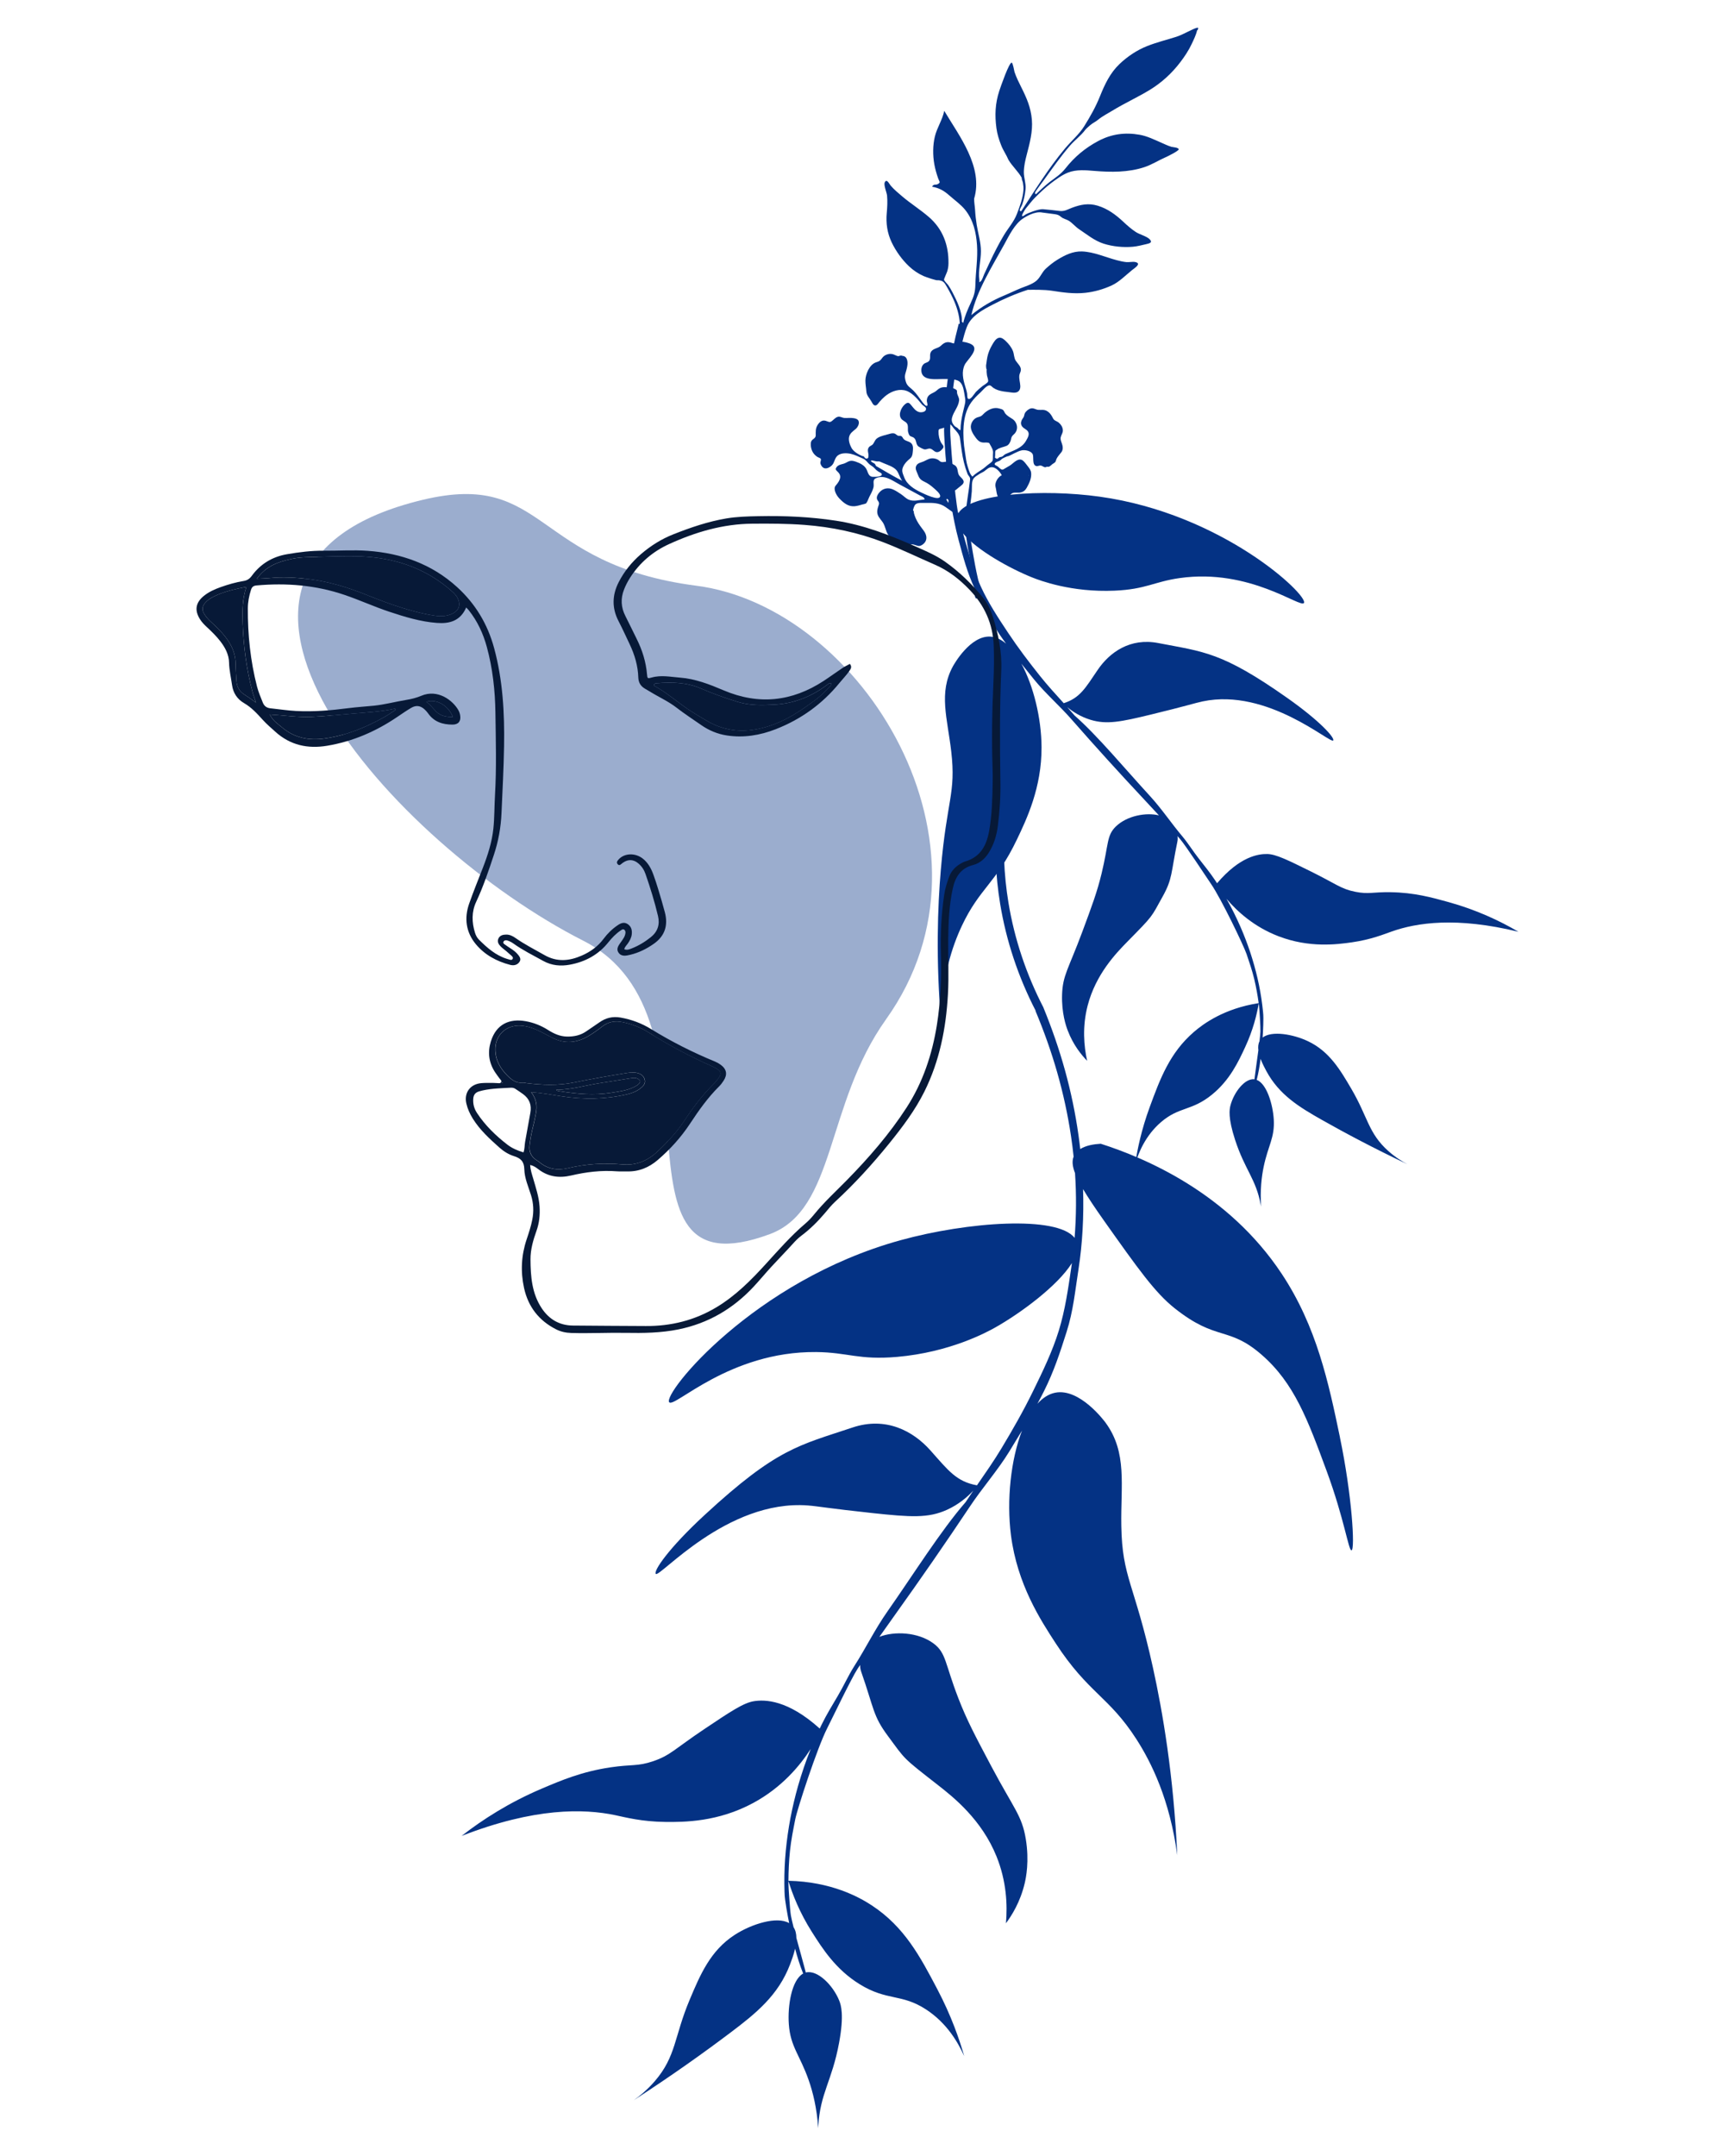 <svg xmlns="http://www.w3.org/2000/svg" id="Capa_1" viewBox="0 0 815 1024"><defs><style>.cls-1{fill:#9badce;}.cls-1,.cls-2,.cls-3{stroke-width:0px;}.cls-2{fill:#071937;}.cls-3{fill:#043284;}</style></defs><path class="cls-3" d="m560.14,70.92c-.08-.91-2.84-1.01-3.46-1.19-1.8-.54-3.51-1.41-5.23-2.15-3.19-1.39-6.39-2.95-9.83-3.57-7.01-1.25-13.49-.37-19.77,2.99-6.12,3.27-11.21,7.48-15.49,12.93-2.25,2.86-4.67,4.32-7.51,6.47-1.3.98-2.5,2.08-3.69,3.17-.66.61-1.32,1.23-1.99,1.84-.17.15-1.3,1.4-.8.72-1.4.01.33-1.93.89-2.78.78-1.19,1.7-2.31,2.55-3.48,2.11-2.89,4.17-5.83,6.32-8.71,2.02-2.71,4.1-5.38,6.31-7.95,2.24-2.6,5.25-4.79,7.27-7.51.23-.4,1.95-1.9,2.4-2.28,1.14-.97,2.58-1.61,3.74-2.57,2.07-1.71,4.45-2.88,6.74-4.28,5.78-3.53,12.01-6.36,17.78-9.86,5.65-3.43,10.55-7.94,14.55-13.2,2.02-2.66,3.93-5.51,5.35-8.54.98-2.08,2.16-4.43,2.63-6.65-.03.48.71-.78.45-1.07-.37-.41-2.73.81-3.15,1-2.5,1.13-4.73,2.45-7.38,3.28-4.64,1.46-9.28,2.6-13.77,4.39-4.85,1.94-9.32,4.95-13.08,8.53-4.43,4.22-6.97,9.62-9.23,15.24-2.08,5.17-4.6,9.59-7.5,14.25-2.44,3.92-6.1,6.96-9.12,10.57-7.82,9.35-14.19,19.68-20.83,29.84.09-.29-.7.18-.68-.51.02-.68.94-2.05,1.18-2.73.82-2.34,1.33-4.87,1.58-7.33.26-2.57-.86-5.39-.82-8.09.04-2.83.64-5.4,1.34-8.11,1.44-5.54,2.95-11.05,2.47-16.75-.49-5.75-2.44-10.22-5.02-15.36-1.19-2.37-2.37-4.75-3.22-7.26-.15-.44-.73-4.22-1.32-4.44-1.15-.43-5.26,11.36-5.94,13.45-1.93,5.93-2.17,11.49-1.34,17.64.39,2.87,1.2,5.44,2.25,8.12.95,2.45,2.5,4.6,3.48,6.95,1.84,3.08,4.56,5.41,6.31,8.52-.15.58.46,1.73.56,2.36.19,1.17.32,2.29.24,3.53-.28,3.89-1.74,7.63-3.1,11.25-1.38,3.68-4.18,6.77-6.19,10.12-2.41,4.02-4.52,8.2-6.53,12.43-.96,2.03-1.88,4.08-2.85,6.11-.43.92-.89,2.7-1.65,3.36-.98.86-.5.33-.65-.72-.59-4.3.76-9.19.76-13.56,0-4.26-1.32-8.31-1.99-12.49-.38-2.37-.66-4.76-.79-7.15-.1-1.71-.49-3.72-.43-5.38,0,0,0,0,0,0,4.42-14.95-7.05-29.67-14.22-41.67-.83,4.24-3.44,7.97-4.45,12.18-1.02,4.23-1.02,8.94-.26,13.22.41,2.29,1.09,4.62,1.85,6.77.5,1.42,1.27,1.73-.02,2.52-1.28.8-1.99-.24-2.9,1.34,3.42.62,5.65,1.89,8.22,4.17,2.47,2.19,5.51,4.31,7.56,6.89,3.84,4.84,5.15,10.66,5.57,16.68.43,6.32-.63,12.47-.77,18.77-.08,3.52-.72,5.52-2.23,8.75-1.43,3.06-2.81,6.18-3.57,9.49-.39-.54-.61-.68-.64-.43.38-4.57-2.42-10.27-4.47-14.2-.59-1.14-1.24-2.25-1.96-3.32-.4-.58-1.97-2.02-2.03-2.65-.04-.38,1.25-3.1,1.45-3.73.46-1.44.64-2.52.66-4.04.11-8.71-2.71-16.3-9.38-22.04-4.04-3.48-8.56-6.31-12.62-9.75-1.91-1.62-3.85-3.23-5.49-5.14-.69-.8-1.85-3.47-2.79-1.51-.61,1.28.96,4.84,1.09,6.25.26,2.76.11,5.53-.14,8.28-.44,4.91.23,9.56,2.37,14.03,1.96,4.09,4.89,8.18,8.22,11.32,2.04,1.92,4.38,3.49,6.94,4.63,1.04.46,6.5,2.34,6.69,1.95,2.68.16,3.16,1.07,4.5,3.42,1.25,2.17,2.42,4.39,3.4,6.7,1.64,3.9,2.76,8.1,2.57,12.36-.23,5.07-1.66,10.71-2.99,15.59-1.25,4.58-2.48,8.42-2.86,13.13-.16,2-2.35,14.74-.7,15.41,1.79.73,1.19-2.69,1.25-3.52.21-2.91.5-5.82.92-8.71.82-5.6,2.46-10.98,3.74-16.48,1.21-5.2,2.08-10.66,4-15.66,2.05-5.34,7.57-8.16,12.38-10.67,5.34-2.79,10.85-5.15,16.58-7,2.82-.03,7.88-.11,11.36.43,5.35.82,10.49,1.58,15.94,1,4.35-.46,8.7-1.71,12.63-3.53,3.53-1.64,6.48-4.71,9.49-7.15,1.29-1.04,4.87-3.21,1.72-3.93-1.28-.29-2.97.16-4.31.02-1.54-.15-3.07-.52-4.56-.91-5.34-1.41-10.9-3.95-16.47-4.15-4.33-.15-8.09,1.71-11.65,3.89-2.01,1.23-3.87,2.72-5.61,4.32-1.84,1.69-2.64,4.29-4.57,5.82-2.08,1.66-4.77,2.42-7.19,3.39-2.71,1.09-5.32,2.4-8.02,3.52-5.6,2.33-10.9,5.39-15.57,9.28,2.65-11.73,9.84-23.01,15.58-33.45,2.35-4.27,4.97-9.9,9.21-12.57.83-.52,5.24-3.42,8.9-2.68.1.02,5.51.7,6.09.8,1.24.21,1.77.38,2.85,1.27,1.25,1.03,2.34,1.04,3.58,1.77,1.7.99,3.2,2.9,4.91,4.03,3.82,2.53,7.31,5.5,11.75,6.92,4.33,1.38,9.3,1.85,13.82,1.47,2.2-.19,4.31-.76,6.45-1.25,1.66-.38,3.17-.81,1.5-2.4-1.48-1.41-4.69-2.18-6.5-3.37-2.15-1.41-4.02-3.06-5.88-4.81-3.59-3.36-7.51-6.28-12.27-7.69-4.3-1.28-8.03-.55-12.12.98-2.12.79-3.49,1.79-5.83,1.54-2.66-.29-5.33-.64-8-.84-2.21-.17-7.48,2.01-8.1,2.41-.38.25-1.73,1.21-1.42.77-1.41.86.86-2.93,1.34-3.5,1.41-1.67,2.74-3.52,4.28-5.07,2.43-2.43,5.14-5.02,7.9-7.1,2.34-1.77,5.15-3.83,7.89-4.9,4-1.55,8.34-1.15,12.51-.8,7.92.66,16.09.74,23.72-1.76,3.65-1.2,6.7-3.22,10.1-4.7.75-.32,6.35-3.05,6.29-3.8Z"></path><path class="cls-3" d="m599.18,572.41c-2.35-12.66-7.55-16.63-12.26-31.1-3.42-10.49-2.66-14.47-2.19-16.28,1.62-6.2,6.79-12.98,11.37-12.45.02,0,.03,0,.05,0,.01-.15.03-.3.05-.48.29-2.46,1.12-8.14,1.8-13.29-.19-1.53-.08-3,.53-4.24.23-1.93.39-3.57.44-4.63.1-2.12-.52-11.33-.66-12.39-.04-.33-.1-.66-.14-.99-.89,5.25-2.66,12.59-6.44,20.74-3.24,6.97-7.24,15.59-15.69,22.51-9.75,7.97-15.59,5.64-24.29,13.11-7.35,6.32-10.67,14.43-12.29,19.86.99-6.6,2.9-16.12,6.93-27.06,4.92-13.35,9.45-25.66,20.97-35.61,4.44-3.84,14.33-11.13,30.79-13.69-.54-3.83-1.21-7.63-2.11-11.39-.99-4.13-2.3-7.91-3.66-11.94-1.38-4.02-12.06-26.28-16.87-33.27-2.38-3.51-11.94-18.07-14.7-21.31-.41-.48-.83-.94-1.24-1.42.13.82.14,1.7-.06,2.66-3.09,14.89-2.24,17.48-6.94,25.94-5.7,10.28-4.33,8.86-16.75,21.47-5.49,5.58-15.12,15.59-18.96,30.47-2.58,9.97-1.79,19.15-.23,26.19-2.59-2.65-6.57-7.4-9.23-14.4-.77-2.01-2.97-8.26-2.68-17.07.3-9.21,3.03-12.11,9.6-29.77,4.69-12.61,7.04-18.91,9.17-27.7,3.42-14.13,2.35-17.99,6.71-22.28,5.39-5.28,14.61-6.84,20.55-5.34-2.35-2.55-4.72-5.1-7.1-7.64-11.65-12.43-23.11-25.04-34.34-37.85-5.6-6.42-12.52-12.44-17.9-19.06-1.93-2.37-3.98-4.9-6.03-7.49,5.77,10.56,9.52,25.94,9.58,39.67.08,19.17-7.04,34.07-11.69,43.8-9.98,20.88-17.72,23.05-26.17,41-4.57,9.71-9.77,24.93-9.81,46.68-2.65-30.96-1.68-55.85-.19-73.34,2.85-33.42,7.26-36.04,4.95-56.1-1.81-15.75-6.11-27.86.8-40.48.49-.9,8.25-14.71,17.85-14.1,2.58.16,5.07,1.36,7.4,3.35-1.11-1.52-2.18-3.03-3.18-4.51-4.81-7.1-8.06-13.88-11.71-21.63-3.65-7.76-5.5-15.05-7.73-23.33-5.62-20.83-6.86-49.87-6.84-51.66.06-8.58.71-17.16,1.89-25.65,1.18-8.5,2.92-16.91,5.09-25.21l3.22.86c-2.21,8.16-3.99,16.43-5.22,24.79-1.23,8.36-1.94,16.79-2.07,25.24-.05,2.65,2.05,31.04,3.81,39.25,5.53-9.56,40.36-11.69,67.18-7.97,58.47,8.1,99.16,46.79,97.14,50.47-1.51,2.76-25.64-16.54-59.07-11.8-12.27,1.74-15.95,5.32-30.91,5.98-20.51.91-35.59-4.84-39.26-6.31-10.43-4.18-26.16-12.84-32.76-20.86.12.44.23.88.36,1.32,2.32,8.12,4.58,16.33,8.12,24.01,3.54,7.68,8.27,14.88,12.96,21.92,4.69,7.05,9.83,13.82,15.13,20.46,3.64,4.56,7.44,8.68,11.25,12.9,7.74-2.48,10.29-7.18,16.14-15.8,5.68-8.37,15.41-15.35,28.8-12.76,21.57,4.18,30.12,4.11,61.3,26.07,15.76,11.1,22.59,18.94,21.83,20.18-1.16,1.88-31.08-25.06-62.03-18.54-3.86.81-7.51,2.1-24.48,6.22-14.52,3.53-21.13,4.84-28.75,2.54-4.76-1.44-8.47-3.84-11.15-6.05,1.18,1.32,2.37,2.66,3.55,4.04,10.92,9.58,24.08,25.49,35.62,38.01,5.76,6.27,10.1,12.87,15.59,19.39,2.74,3.27,5.11,7.13,7.75,10.47,2.62,3.35,5.32,6.67,7.7,10.23.34.5.67,1.01,1,1.52,10.88-12.78,19.67-13.98,23.91-13.88,4.09.1,9.55,2.79,20.46,8.17,12.4,6.12,14.44,8.41,21.4,9.78,6.32,1.24,8.2.05,16.63.18,11.27.17,19.58,2.47,27.65,4.71,13.17,3.65,24.26,8.85,33.16,14.08-29.52-7.2-48.32-4.32-60.2-.13-3.78,1.33-9.82,3.84-18.97,5.15-7.03,1-20.17,2.73-34.79-2.87-11.68-4.47-19.74-11.86-24.77-17.81,2.49,4.4,4.74,8.94,6.75,13.57,1.7,3.91,3.22,7.9,4.57,11.95,1.33,4.05,2.49,8.16,3.45,12.31.96,4.15,1.7,8.36,2.23,12.59.14,1.06.25,2.12.36,3.18.13,1.05.17,2.14.17,3.2,0,2.13-.08,4.26-.19,6.39-.05.9-.1,1.8-.16,2.71,4.33-3.38,14.55-1.59,21.59,1.76,10.13,4.81,15.29,13.6,20.58,22.62,7.89,13.46,8.04,21.04,17.56,29.52,3.47,3.09,6.8,5.07,9.07,6.26-16.07-7.61-29.68-14.86-40.6-21.03-10.84-6.13-20.33-11.91-26.42-23.19-.73-1.36-1.89-3.5-2.75-5.83-.43,3.36-1,6.71-1.84,9.99,4.76,1.85,7.67,11.61,8.1,18.79.52,8.73-2.71,12.39-4.81,22.54-.96,4.64-1.74,10.99-1.2,18.91-.04-.23-.08-.45-.12-.69Z"></path><path class="cls-1" d="m421.06,484.11c58.91-82.35-11.45-195.73-90.1-205.92-78.08-10.12-70.98-54.94-129.99-40.82-132.81,31.78-13.74,163.75,76.22,209.42,71.69,36.4,6.06,169.93,88.63,139.35,31.56-11.69,26.35-61.62,55.25-102.03Z"></path><path class="cls-3" d="m428.78,168.96c-.16.09-.31.19-.47.28-.58.08-1.14.6-1.76.08.73-.18,1.42-.62,2.23-.36Z"></path><path class="cls-3" d="m423.29,169.35c-.82.21-1.63.41-2.45.62.67-.74,1.4-1.27,2.45-.62Z"></path><path class="cls-3" d="m464.67,282.86c.17-1.31,1.29-3.71.82-4.84-.18-.43-.59-2.42-.76-3.18-.5-2.16-.94-4.32-1.36-6.49-.76-4-1.41-8.02-2.08-12.03-.61-3.63-1.6-7.37-1.04-11.06.61-3.98,1.26-7.92,1.57-11.94.15-1.96-.3-4.8,1.07-6.34.66-.75,1.55-1.19,2.36-1.75.82-.56,1.76-.89,2.54-1.45,1.14-.81,2.06-1.93,3.63-1.89,1.92.06,3.8,2.23,4.63,3.8-1.91.94-3.49,3.59-2.92,5.7.57,2.06.34,5.14,2.77,6,2.56.91,3.45-2.37,5.28-3.19,1.07-.48,2.6-.04,3.75-.29,1.45-.31,2.32-1.04,3.03-2.32,1.18-2.13,2.27-4.43,2.07-6.93-.09-1.13-.69-2.06-1.38-2.92-.71-.88-1.52-2.09-2.37-2.84-2.07-1.84-4.27.67-5.79,1.81-.94.71-2.07,1.2-3.06,1.85-.77.51-1.15.72-1.96.14-.63-.46-1.01-1.02-1.71-1.39-.69-.37-1.5-.61-.82-1.42.45-.54,1.7-.8,2.23-1.12.41-.25.65-.62,1.03-.87.72-.48,1.63-.79,2.41-1.15.88-.04,2.47-1.05,3.28-1.4,1.23-.54,2.46-1.27,3.8-1.49,1.49-.25,4.16.27,5,1.73.77,1.34-.41,5.2,1.76,5.75.77.19,1.44-.38,2.24-.21,1,.21,1.72,1.27,2.8.51,1.26.34,1.76-.54,2.64-1.22.51-.39,1.06-.55,1.43-1.1.22-.33.31-.95.49-1.34.5-1.07,1.55-2.22,2.29-3.16.7-.89.82-1.92.59-3.11-.25-1.3-1.16-2.71-.86-4.04.27-1.23,1.1-2.04,1.01-3.42-.09-1.39-.85-2.61-1.9-3.49-.57-.48-1.17-.67-1.79-1.04-.79-.47-.92-.93-1.34-1.73-.6-1.15-1.44-2.21-2.6-2.83-1.39-.74-2.53-.39-3.99-.49-1.29-.09-2.22-1.02-3.6-.68-1.08.27-2.32,1.29-2.82,2.27-.29.56-.29,1.23-.57,1.8-.28.55-.71.99-.96,1.56-.46,1.05-.44,2.02.26,2.95.74.98,2.08,1.33,2.74,2.36.92,1.41-.19,3.13-.91,4.4-2.08,3.7-6.23,4.67-9.79,6.34-.62.29-1,.9-1.57,1.18-.51.26-.85.13-1.31.36-.35.17-.68.66-1.1.68-.4.02-.99-.58-1.02-.51.09-.62.09-1.26.12-1.9,0-.21-.04-.82.05-1.07.25-.76.08-.33.68-.8,1.33-1.04,3.13-1.21,4.61-1.83,1.04-.43,1.56-1.31,1.96-2.32.25-.64.28-1.46.6-2.05.35-.65,1.04-1.09,1.5-1.65,1.79-2.19,1-5.38-1.28-6.82-1.12-.7-2.43-1.45-3.28-2.49-.46-.56-.61-1.35-1.14-1.78-.35-.29-1.29-.52-1.69-.64-2.58-.77-4.98.36-6.95,1.99-.54.45-.99,1.06-1.56,1.47-.69.49-1.48.52-2.24.84-1.45.63-2.39,1.99-2.75,3.5-.51,2.12,1.12,4.56,2.35,6.18,1.36,1.8,2.49,2.34,4.62,2.16.28-.02.98.03,1.2.1.73.21.44.12.85.81.39.66.83,1.42,1.13,2.13.39.92.36,1.65.28,2.65-.06.72.11,2.39-.23,3.03-.4.75-1.77,1.52-2.43,2.08-.66.57-1.31,1.15-2.02,1.66-1.7,1.22-3.62,2.17-5.04,3.74-1.25-1.03-1.8-3.31-2.29-4.79-.69-2.09-.9-4.58-1.27-6.76-.68-4.06-.95-8.23-.66-12.35.29-4.02,1.24-8.06,3.62-11.37,1.23-1.72,2.75-3.2,4.3-4.62.99-.91,2.97-3.48,4.39-3.46.7.01,1.28.82,1.82,1.19.68.46,1.42.81,2.2,1.08,1.79.62,3.7.78,5.57,1.01,1.43.18,3.31.57,4.39-.69,1.1-1.29.53-3.31.32-4.79-.12-.81-.22-1.64-.14-2.46.09-.86.59-1.56.72-2.38.29-1.88-1.54-3.29-2.43-4.69-.87-1.36-.73-3.12-1.34-4.62-.72-1.77-1.96-3.32-3.33-4.63-.87-.83-2-1.88-3.31-1.61-1.49.3-2.48,2.14-3.17,3.31-1.07,1.8-1.89,3.73-2.32,5.78-.22,1.04-.34,2.12-.49,3.15-.06.38-.13.73-.14,1.12,0,.22.11,2.16.32,1.42-.11.98-.04,2.01.11,3,.12.77.78,2.3.53,3.01-.25.7-2.05,1.67-2.68,2.18-1.07.87-2.14,1.75-3.1,2.74-.59.6-2.58,4.13-3.73,3.23-.46-.36-.36-1.95-.44-2.42-.19-1.19-.56-2.35-.92-3.5-1.02-3.33-1.8-6.93-.22-10.22,1.13-2.35,7.29-7.43,3.19-9.7-1.34-.74-3.62-1.29-5.16-1.27-.91.01-1.47.33-2.29.65-1.03.4-1.31.09-2.37-.21-2-.57-3.29.14-4.68,1.49-1.47,1.43-3.91,1.18-4.87,3.19-.73,1.54.41,3.41-1.26,4.47-.71.45-1.5.51-2.13,1.12-.73.7-1.04,1.73-1.06,2.73-.08,5.49,7.14,4.26,10.61,4.31,2.24.04,6.15-.21,7.85,1.51,1.63,1.65,1.83,4.75,2.24,6.92.28,1.47.3,2.26-.05,3.74-.29,1.25-.61,2.5-.89,3.75-.62,2.72-1.13,5.49-1.13,8.29-.8.09-.96-.62-1.48-1-.58-.43-1.06-.52-1.56-1.11-.91-1.08-1.35-2.28-1-3.69.72-2.94,2.99-5.05,3.36-8.16.16-1.36-.72-2.29-.96-3.56-.1-.54.14-1.07-.31-1.51-.28-.27-1.25-.72-1.65-.88-.97-.38-2.78-.42-3.84-.44-1.76-.03-2.78.58-4.04,1.71-1.18,1.06-3.02,1.35-3.94,2.67-.44.64-.6,1.43-.59,2.19,0,.44.51,1.79.21,2.18-.61.8-2.21-1.53-2.62-2.08-1.28-1.71-2.46-3.5-3.97-5.02-1.37-1.38-2.9-2.08-3.53-4.02-.52-1.6-.71-2.64-.24-4.24.59-2.03,1.48-4.7.62-6.75-.63-1.52-1.98-1.66-3.28-1.38-1.4.3-2.4-.82-3.84-1-1.37-.18-2.76.21-3.83,1.09-.54.44-.85.99-1.28,1.51-.72.88-1.45,1.03-2.48,1.39-3.03,1.07-4.92,5.58-4.95,8.6-.02,1.73.33,3.45.45,5.18.13,2.02,1.49,3.11,2.46,4.86.43.78.99,2.08,2.1,1.76.7-.2,1.34-1.3,1.79-1.8.72-.81,1.47-1.59,2.29-2.3,2.5-2.17,5.92-3.71,9.29-3.11,3.34.6,6.18,3.9,8.19,6.41.54.68.83.8,1.46,1.3.37.3.7.48.76.99.22,1.66-2.17,2-3.28,1.69-1.73-.49-2.63-1.93-3.7-3.2-.86-1.03-1.39-1.65-2.65-.77-1.86,1.29-3.63,4.74-2.29,6.92.67,1.1,2,1.41,2.77,2.33.89,1.07.38,2.82.63,4.07.11.54.42,1.47.8,1.86.48.49,1.36.54,1.92.97,1.51,1.14.77,3.15,2.33,4.23.68.47,1.46.81,2.18,1.14,1.41.64,2.2-.52,3.48-.13.94.28,1.61,1.26,2.54,1.54,1.19.35,2.25-.51,3-1.36,1.24-1.42.21-1.75-.5-2.99-.92-1.6-1.32-3.57-1.27-5.36.04-1.42.39-1.14,1.67-1.51.7-.2,1.42-.42,2.01-.87.75-.57.74-1.39,1.64-1.13.81.23,1.43,1.44,1.95,2.02,1.31,1.44,2.65,2.72,2.92,4.69.26,1.97.54,3.93.82,5.9.54,3.85,1.37,7.33,2.74,10.95.26.7.87,1.2,1.12,1.8.25.58.07,1.32,0,1.95-.23,2.26-.61,4.51-.93,6.75-.28,2.02-.57,4.04-.85,6.06-.1.74-.05,4.21-1.32,4.28-.49.03-1.05-.77-1.39-1.06-.8-.67-1.21-1.33-1.82-2.26-1.06-1.61-2.49-3.4-2.75-5.34-.13-.99-.19-2.28.41-3.12.49-.69,1.38-.92,2.03-1.41.81-.62,1.56-1.31,2.38-1.93,2.38-1.76,1.1-2.92-.47-4.49-1.32-1.32-.72-3.13-1.72-4.58-.49-.71-1.14-.84-1.8-1.29-.57-.39-.88-.83-1.59-1.04-1.27-.37-2.55.37-3.76.07-.58-.15-.98-.7-1.48-1-.73-.43-1.58-.66-2.42-.71-1.74-.1-2.88.74-4.35,1.42-1.34.62-2.97.7-3.64,2.16-.63,1.36.12,2.39.6,3.71.73,2.01,1.28,2.88,3.25,3.8,1.66.77,3.11,1.81,4.47,3.04.78.7,3.23,2.64,3.05,3.89-.34,2.47-7.79-1.22-9.09-1.84-3.22-1.53-6.68-3.67-7.97-7.11-.69-1.84-1.42-3.11-.56-5.01.75-1.67,1.91-2.81,3.27-3.93.94-.77,1.2-1.71,1.32-3.02.12-1.26.36-2.8-.41-3.91-.84-1.2-2.43-1.25-3.55-2.03-.68-.47-.7-1.08-1.3-1.6-.52-.45-1.36-.08-1.73-.35-.42-.04-1.18-.9-1.71-1.03-.84-.21-1.65-.02-2.45.23-1.7.51-3.81.88-5.33,1.76-1.4.81-1.49,1.73-2.33,2.97-.53.79-1.5.85-2.07,1.65-.99,1.38.09,2.85-.19,4.31.13.89-.84,1.28-1.47.82-.35-.25-.48-.69-.92-.96-.16-.02-.33-.03-.49-.05,0,0,0,0,0,0-1.78-.72-4.16-2.1-5.12-3.82-.81-1.45-1.55-3.6-1.17-5.26.41-1.79,1.79-2.66,3.1-3.75,1.04-.86,2.19-2.97,1.14-4.26-.79-.98-3.08-1.06-4.19-1.03-.78.02-1.56.1-2.34.02-.81-.08-1.51-.51-2.3-.59-1.26-.14-2.21.88-3.05,1.61-1.52,1.33-1.57.96-3.44.35-1.83-.6-3.21.75-4.06,2.27-.83,1.47-.72,2.94-.72,4.56,0,1.9-2.04,1.6-2.3,3.56-.22,1.62.23,3.5,1.13,4.85.51.76,1.19,1.38,1.94,1.88.57.38,1.48.45,1.7,1.11.12.37-.35,1.4-.25,1.92.14.72.62,1.53,1.2,1.99,1.35,1.08,3.29,0,4.34-1.09,1.29-1.33,1.17-3.52,2.87-4.71,1.66-1.17,4.23-1.08,6.12-.65,2,.47,3.91,1.43,5.78,2.27,1.33.59,1.81,1.55,2.86,2.54.76.72,1.94,1.24,2.58,2.02.5.61.97,1.02,1.64,1.47.42.28,1.66.77,1.78,1.29.34,1.43-3.57,1.35-4.36,1.3-2.01-.12-2.16-2.19-2.96-3.67-.74-1.35-2.08-2.31-3.48-2.91-.94-.41-2.15-.89-3.17-1.01-1.73-.21-2.71.98-4.27,1.4-1.49.41-2.94.66-3.61,2.24-.64,1.52,5.07,2.34-.05,8.12-1.34,1.51.22,4.54,1.73,6.11,1.96,2.04,4.12,3.9,7.16,3.7,1.35-.09,2.64-.53,3.94-.88.34-.09.78-.13,1.09-.28.68-.31.38.03.84-.66.49-.73.76-1.74,1.17-2.54.77-1.49,1.62-2.96,2.02-4.6.4-1.66-.69-3.55,1.18-4.37,4.05-1.78,7.62,1.04,11.04,2.88,2.23,1.2,4.47,2.41,6.7,3.62,1.06.58,2.13,1.15,3.19,1.73.7.38,2.2.84,2.17,1.86-2.49.2-5.06,1.14-7.49.13-1.37-.57-2.41-1.76-3.63-2.58-1.21-.82-2.5-1.67-3.83-2.27-2.35-1.06-4.84-.58-6.53,1.39-.71.83-1.4,1.94-1.15,3.07.15.67.7,1.05.91,1.68.22.68-.02,1.1-.23,1.74-.44,1.31-.77,2.58-.35,3.96.5,1.63,1.95,2.83,2.77,4.31,1.21,2.19,1.35,5.85,4,6.78,1.31.46,2.37.77,3.41,1.76,1.03.98,1.66,2.18,3.29,1.86,1.3-.26,2.38-.71,3.77-.36,1.64.42,2.29,1.17,3.95.09,2.65-1.73,2.4-4.51.66-6.78-1.13-1.49-2.26-2.95-3.15-4.6-.43-.81-.82-1.66-1.11-2.53-.13-.39-.25-.79-.35-1.2-.09-.37-.03-1.79-.41-.86-.07-.8.53-2.69,1.19-3.26,1.06-.92,3.21-.65,4.49-.67,3.47-.06,6.82-.14,9.76,1.95,1.6,1.13,3.19,2.27,4.79,3.39,1.26.88,3.07,2.38,3.89,3.71.81,1.33.69,3.14.86,4.63.24,2.06.51,4.12.83,6.17,1.09,6.89,3.3,13.45,3.32,20.49.01,6.85,1.49,5.28,1.71,3.64Zm24.36-57.01c-.16-.02-.19-.09-.09-.21.03.07.06.14.09.21Zm-67.94-18.97c-.25.04-.51.06-.78.02.26.01.52,0,.78-.02Zm-4.88,14.41c.17.02-.33-.81-.4-.9-.3-.37-.81-.51-1.2-.77-.89-.59-1.13-1.07.13-.89.76.11,1.37.39,2.16.42.63.02.76-.13,1.44.17.55.25,1.1.48,1.66.71,1.89.8,4.7,1.68,6.05,3.32,1.15,1.39,1.47,3.47,2.7,5.01-4.27-2.2-8.39-4.67-12.54-7.09Zm39.16,8.52c-.09-.02-.18,0-.25.03.05-.13.21-.18.25-.03Zm-4.69,8.61c0,.64-.02.32-.34-.02-.09-.2-.18-.41-.26-.61-.47-.4-.44-.69.08-.88.1.21.56.54.59.63.04.12-.1.71-.07.87Z"></path><path class="cls-2" d="m251.95,553.25c.12,2.52.86,4.5,1.44,6.52,1.25,4.34,2.71,8.62,3.02,13.2.27,4.01-.13,7.89-1.48,11.65-1.56,4.38-2.86,8.82-2.83,13.5.05,8.15.65,16.21,5.37,23.28,3.5,5.23,8.39,8.08,14.76,8.16,11.55.14,23.11.13,34.66.22,11.86.09,23.18-2.65,33.6-8.92,9.16-5.51,16.46-12.89,23.55-20.67,6.03-6.61,11.93-13.36,18.78-19.17,1.46-1.24,2.79-2.67,4-4.16,4.74-5.85,10.29-10.93,15.55-16.28,10.48-10.67,20.28-21.93,28.43-34.51,7.76-11.98,12.18-25.26,14.43-39.3,1.8-11.26,2.21-22.6,1.89-33.99-.26-9.26.22-18.48,1.55-27.66.45-3.07,1.37-6.01,2.45-8.89,1.02-2.71,3-4.67,5.49-6.12.66-.39,1.36-.77,2.09-.98,7.34-2.1,10.16-7.76,11.38-14.57,1.3-7.32,1.5-14.75,1.65-22.16.05-2.6.06-5.2-.04-7.8-.5-13.78-.19-27.54.43-41.3.25-5.58.33-11.18.11-16.75-.39-10.24-4.38-19.04-11.45-26.42-4.76-4.97-10.02-9.12-16.47-11.92-8.2-3.57-16.24-7.48-24.6-10.7-12.05-4.64-24.51-7.23-37.36-8.21-8.27-.63-16.55-.65-24.83-.58-13.94.11-26.99,3.96-39.52,9.67-7.68,3.49-13.98,8.81-18.58,15.99-1.15,1.79-2.11,3.66-2.88,5.64-1.68,4.3-1.45,8.45.66,12.56,1.84,3.6,3.56,7.26,5.37,10.87,2.65,5.31,4.4,10.87,4.9,16.81.17,2,.26,2.08,2.22,1.52,4.51-1.28,9-.29,13.49.05,7.32.55,14.05,3.22,20.68,6.03,16.68,7.08,32.47,5.37,47.52-4.44,3.06-2,6.01-4.17,9.05-6.2,1.09-.73,2.31-1.29,3.45-1.91,1.05,1.32.5,2.27-.19,3.27-1.43,2.07-3.19,3.86-4.77,5.79-8.16,10-18.3,17.28-30.29,21.96-7.46,2.91-15.22,4.18-23.2,2.97-4.41-.67-8.5-2.36-12.21-4.94-3.95-2.75-7.99-5.37-11.8-8.32-3.9-3.02-8.43-5.01-12.6-7.6-.74-.46-1.49-.88-2.24-1.31-2.07-1.2-3.17-2.86-3.25-5.38-.17-5.56-1.74-10.81-4.12-15.82-1.74-3.65-3.4-7.34-5.26-10.92-3.24-6.23-3.08-12.39.08-18.55,2.63-5.12,6.19-9.51,10.54-13.26,4.63-3.99,9.76-7.21,15.45-9.45,8.15-3.22,16.43-6.05,25.11-7.52,5.05-.85,10.15-.98,15.26-1.08,12.35-.25,24.65.29,36.87,2.15,13.25,2.02,25.61,6.85,37.77,12.22,4.83,2.13,9.71,4.18,14.08,7.26,6.91,4.86,12.86,10.72,18.18,17.24,2.16,2.64,3.55,5.73,4.55,8.96,2.55,8.22,4.36,16.55,3.98,25.25-.79,17.81-.68,35.62-.41,53.44.11,6.93-.36,13.86-1.24,20.75-.56,4.35-1.81,8.46-4.09,12.23-1.82,3-4.26,5.31-7.68,6.19-5.84,1.49-8.42,5.65-9.61,11.09-1.72,7.85-2.09,15.84-2.18,23.84-.1,8.86.36,17.71-.14,26.57-.9,16.03-3.95,31.5-11.13,45.99-4.48,9.03-10.52,17.01-16.83,24.81-7.95,9.82-16.44,19.13-25.74,27.7-1.76,1.62-3.26,3.54-4.82,5.38-3.38,3.97-7.06,7.63-11.25,10.75-1.55,1.16-2.85,2.55-4.15,3.99-3.29,3.64-6.74,7.14-10.06,10.76-2.8,3.05-5.44,6.24-8.26,9.28-9.78,10.52-21.58,17.48-35.76,20.37-8.38,1.71-16.81,1.8-25.29,1.65-8.57-.14-17.14.32-25.71.06-2.58-.08-4.96-.59-7.22-1.74-8.15-4.13-13.24-10.68-15.21-19.6-1.71-7.79-1.33-15.48,1.21-23.06,1.04-3.1,2.07-6.21,2.7-9.43.78-3.95.59-7.82-.62-11.69-1.27-4.03-3.07-8.03-3.17-12.26-.08-3.67-1.72-5.22-4.91-6.21-2.57-.8-4.89-2.26-6.93-4.07-4.68-4.17-9.3-8.38-12.65-13.77-1.38-2.23-2.46-4.58-3.05-7.14-1.18-5.07,1.77-9.18,7.02-9.68,1.91-.18,3.85-.1,5.77-.11.67,0,1.35.09,2.02.09.63,0,1.41.26,1.75-.56.27-.65-.33-1.02-.65-1.47-.79-1.09-1.64-2.14-2.36-3.28-2.87-4.49-3.5-9.27-1.94-14.38,2.54-8.31,8.82-11.08,16.56-9.72,3.81.67,7.39,2.1,10.68,4.19,2.71,1.72,5.56,3.03,8.87,3.11,3.36.07,6.5-.55,9.3-2.51,2.05-1.44,4.16-2.78,6.2-4.23,3.06-2.17,6.34-2.94,10.1-2.28,5.2.92,10.02,2.73,14.48,5.48,9.69,5.97,19.81,11.08,30.33,15.4.97.4,1.91.93,2.76,1.55,2.82,2.08,3.27,4.61,1.37,7.53-.63.96-1.32,1.92-2.14,2.72-5.37,5.32-9.7,11.45-13.84,17.73-4.28,6.48-9.43,12.16-15.31,17.21-4.27,3.66-9.12,5.64-14.81,5.44-1.54-.06-3.09.08-4.62-.04-7.38-.57-14.62.32-21.78,1.99-5.66,1.32-10.87.63-15.58-3-1.04-.8-2.15-1.61-3.83-2.01Zm.43-34.56c2.67,3.43,2.93,6.79,2.21,10.32-.32,1.6-.59,3.22-1,4.8-.85,3.36-1.57,6.75-1.96,10.2q-.5,4.49,3.19,6.92c.48.32.99.6,1.43.98,4.02,3.42,8.78,4.05,13.62,2.9,8.54-2.02,17.11-2.57,25.8-1.78,6.57.6,12.01-1.68,16.78-6.14,4.87-4.56,9.34-9.43,13.01-15.02,4.02-6.13,8.45-11.95,13.69-17.1.48-.47.92-.99,1.35-1.5,2.79-3.33,2.53-4.56-1.38-6.5-.09-.04-.17-.09-.26-.13-10.57-4.69-20.8-10.01-30.56-16.23-3.84-2.45-8.05-4.04-12.54-4.96-3.53-.72-6.63-.19-9.51,2.02-2.21,1.69-4.48,3.35-6.89,4.75-5.43,3.14-11.06,3.62-16.79.73-1.97-1-3.9-2.1-5.89-3.06-2.96-1.43-6-2.6-9.34-2.76-7.16-.35-12.34,4.83-11.98,12.01.23,4.57,2.37,8.25,5.48,11.44,2.13,2.18,4.4,4.05,7.76,3.63.46-.06.95.15,1.42.2,7.58.94,15.16,1.25,22.7-.29,8.2-1.67,16.43-3.11,24.69-4.44,1.62-.26,3.26-.49,4.88-.2,1.9.34,3.53,1.25,4.05,3.24.52,1.98-.79,3.27-2.22,4.34-1.88,1.41-4.06,2.21-6.32,2.73-10.26,2.35-20.59,2.48-30.96.88-4.64-.72-9.27-1.57-14.52-1.97Zm142.67-194.07c-.8-.51-1.28.09-1.79.47-7.4,5.59-15.63,8.99-24.95,9.52-5.97.34-11.88.53-17.73-1.27-5.98-1.84-11.88-3.92-17.6-6.41-6.71-2.91-13.63-3-20.68-2.47-.61.05-1.37-.02-1.63,1.12,4.69,2.55,8.92,5.86,13.21,9.07,3.86,2.89,8,5.32,12.15,7.76,10.43,6.11,21.26,5.56,31.98,1.52,6.92-2.61,13.11-6.84,19.1-11.23,2.34-1.71,4.45-3.68,6.42-5.8.62-.67,1.49-1.21,1.5-2.3Zm-146.28,222.67c.62-1.67.48-3.33.76-4.91.84-4.62,1.65-9.25,2.5-13.87.67-3.66-.41-6.64-3.43-8.85-1.24-.9-2.51-1.75-3.8-2.59-.66-.43-1.43-.51-2.22-.46-2.68.16-5.37.23-8.04.49-2.28.23-4.57.57-6.79,1.22-1.76.51-2.7,1.54-2.85,3.48-.19,2.52.41,4.73,1.78,6.81,3.9,5.92,8.92,10.78,14.49,15.07,2.19,1.68,4.75,2.79,7.59,3.62Zm15.52-29.71c.55.68,1.3.62,1.92.72,8.01,1.27,16.03,1.99,24.12.72,3.7-.58,7.44-1.01,10.87-2.68,2.23-1.09,3.42-2.32,2.87-3.11-1.03-1.46-2.59-1.42-4.17-1.16-4.65.75-9.29,1.52-13.95,2.21-7.2,1.06-14.22,3.26-21.65,3.31Zm-25.6-3.21c.06-.06.12-.13.18-.19-.07-.06-.13-.12-.2-.18-.06.09-.13.19-.19.28.07.03.13.06.21.09Z"></path><path class="cls-2" d="m221.55,288.51c-2.8,6.49-8.04,7.79-13.95,7.34-7.73-.58-15.1-2.83-22.42-5.25-7.31-2.41-14.31-5.65-21.61-8.11-13.56-4.58-27.44-5.71-41.61-4.44-1.46.13-2.22.64-2.67,2.05-.92,2.87-1.5,5.8-1.51,8.79-.07,12.57,1.22,24.98,4.36,37.18.68,2.62,1.74,5.09,2.74,7.59.71,1.76,1.88,2.55,3.66,2.74,4.02.42,8.02,1.05,12.05,1.26,8.39.45,16.73-.26,25.05-1.34,4.01-.52,8.05-.75,12.07-1.16,5.18-.53,10.21-1.91,15.33-2.74,2.48-.4,4.84-.98,7.17-1.97,7.86-3.33,15.05,2.2,17.69,6.97.41.74.67,1.61.79,2.45.41,2.73-.89,4.27-3.66,4.27-4.65,0-8.74-1.27-11.57-5.31-.49-.7-1.09-1.35-1.73-1.94-1.94-1.78-4.02-2.06-6.33-.7-2.23,1.32-4.38,2.8-6.53,4.26-10.16,6.9-21.19,11.69-33.35,13.73-9.27,1.56-17.59-.24-24.7-6.67-2-1.81-4.06-3.55-5.88-5.55-2.71-2.99-5.37-5.94-8.97-8.03-3.18-1.84-5.18-4.76-5.7-8.6-.48-3.52-1.34-6.97-1.41-10.57-.07-3.9-1.87-7.23-4.2-10.25-1.89-2.44-4.11-4.59-6.37-6.69-1.2-1.12-2.35-2.28-3.23-3.68-2.72-4.29-2.12-7.96,1.87-11.17,2.36-1.89,5.09-3.11,7.9-4.11,3.54-1.25,7.15-2.31,10.86-2.91,1.73-.28,2.86-.97,3.94-2.44,4.15-5.68,9.76-9.08,16.76-10.29,5.8-1,11.59-1.72,17.5-1.67,6.93.06,13.87-.44,20.79.05,16.01,1.15,30.52,6.29,42.51,17.2,8.65,7.86,14.5,17.5,17.61,28.94,4.17,15.33,5,30.91,4.74,46.65-.17,10.59-.76,21.16-1.21,31.74-.29,6.79-1.48,13.37-3.61,19.81-2.5,7.58-5.05,15.14-8.44,22.4-2.21,4.73-2.09,9.72-.55,14.67.38,1.2.97,2.35,1.85,3.24,3.9,3.89,8,7.52,13.43,9.18.37.11.74.22,1.11.32.57.16,1.18.3,1.51-.36.32-.63-.15-1.09-.57-1.48-.77-.72-1.57-1.42-2.38-2.1-.88-.75-1.84-1.41-2.66-2.22-1.06-1.05-1.88-2.32-1.15-3.87.7-1.49,2.14-1.83,3.65-1.85,1.72-.03,3.18.72,4.53,1.67,4.34,3.05,9.08,5.42,13.67,8.05,5.94,3.41,11.82,2.84,17.71.27,4.1-1.78,7.69-4.32,10.42-8,1.84-2.48,4.06-4.64,6.63-6.39,1.49-1.02,3.08-1.74,4.82-.58,1.71,1.15,2.15,2.88,1.93,4.82-.18,1.68-.97,3.1-1.92,4.46-.59.84-1.44,1.54-1.62,2.66,1.29.52,2.37.06,3.43-.35,3.34-1.3,6.36-3.13,9.17-5.38,3.33-2.67,4.34-6.09,3.41-10.04-1.59-6.75-3.65-13.37-5.92-19.92-.66-1.92-1.75-3.64-3.33-5-2.35-2.02-4.85-2.17-7.38-.43-.16.11-.3.24-.46.35-.6.43-1.21,1.26-1.98.48-.91-.92-.22-1.75.46-2.47,2.75-2.92,7.82-3.07,11.35-.31,2.51,1.97,3.99,4.67,5.05,7.6.82,2.26,1.58,4.55,2.27,6.85,1.11,3.68,2.23,7.37,3.2,11.09,1.59,6.12.08,11.2-5.27,14.95-3.43,2.4-7.1,4.24-11.18,5.21-1.98.47-4.21.98-5.57-1.01-1.33-1.95.17-3.64,1.27-5.21.89-1.27,1.83-2.49,2.01-4.09.06-.59-.02-1.15-.53-1.56-.6-.48-1.12-.07-1.57.22-2.37,1.54-4.29,3.57-6.04,5.75-4.73,5.92-10.99,9.27-18.32,10.61-4.33.79-8.55.44-12.59-1.78-4.8-2.65-9.72-5.08-14.2-8.28-.87-.62-1.8-1.11-2.82-1.43-.72-.22-1.42-.14-1.82.46-.52.8.26,1.2.77,1.57.85.63,1.74,1.2,2.63,1.78,1.3.84,2.53,1.76,3.5,2.98.74.93,1.44,1.97.76,3.15-.65,1.13-1.75,1.77-3.1,1.81-.47.02-.96-.05-1.42-.17-6.41-1.66-12.1-4.74-16.32-9.8-4.72-5.66-5.63-12.36-3.19-19.31,2.01-5.72,4.3-11.33,6.5-16.98,2.34-6.03,4.32-12.19,5-18.63.55-5.25.46-10.57.77-15.85.76-13.09.38-26.18.2-39.27-.15-10.52-1.3-20.93-4.07-31.12-1.74-6.39-4.46-12.29-8.61-17.49-.29-.37-.64-.69-1.24-1.31Zm-99.5-13.64c2.32-.12,4.13-.13,5.92-.31,6.36-.64,12.69-.27,19,.5,9.51,1.17,18.58,3.99,27.44,7.56,5.62,2.26,11.28,4.39,17.07,6.18,5.06,1.57,10.17,2.89,15.42,3.63,2.83.4,5.58.23,8.17-1.03,3.06-1.49,3.93-4.16,2.45-7.24-.59-1.24-1.5-2.22-2.51-3.13-11.56-10.35-25.3-15.48-40.6-16.61-7.87-.58-15.78-.13-23.67.06-4.12.1-8.3.11-12.35.99-6.18,1.35-12.02,3.4-16.34,9.39Zm-4.98,3.84c-5.71,1.17-10.76,2.26-15.46,4.6-1.57.78-3.02,1.69-4.15,3.05-1.3,1.56-1.61,3.19-.51,5.04.89,1.51,2.03,2.79,3.32,3.96,2.64,2.39,5.19,4.88,7.32,7.75,2.69,3.64,4.37,7.64,4.4,12.27.02,2.69.24,5.38.4,8.06.15,2.42,1.09,4.48,3.06,5.96.99.75,2.09,1.36,3.12,2.07.94.65,1.86,1.34,3.1,2.25-.69-2.08-1.32-3.68-1.75-5.34-2.77-10.64-4.23-21.48-4.58-32.46-.18-5.65-.23-11.3,1.74-17.21Zm70.87,58.46l-.16-.61c-6.51,1.42-13.13,1.79-19.73,2.33-6.61.54-13.21,1.28-19.85,1.57-6.56.29-13.07-.7-19.99-1.12,1.45,3.03,3.8,4.43,5.82,6.14,5.91,5.01,12.75,6.31,20.28,5.26,10.27-1.43,19.65-5.28,28.59-10.32,1.74-.98,3.36-2.16,5.04-3.24Zm14.67-3.87c1.81,1.31,3.05,3,4.49,4.49,2.19,2.27,4.97,2.72,8.11,2.74-2.03-5.46-7.82-8.76-12.59-7.23Z"></path><path class="cls-2" d="m252.38,518.69c5.25.39,9.88,1.25,14.52,1.97,10.37,1.6,20.7,1.47,30.96-.88,2.26-.52,4.44-1.31,6.32-2.73,1.42-1.07,2.74-2.35,2.22-4.34-.52-1.98-2.16-2.9-4.05-3.24-1.62-.29-3.26-.06-4.88.2-8.26,1.33-16.5,2.77-24.69,4.44-7.54,1.54-15.12,1.23-22.7.29-.48-.06-.96-.26-1.42-.2-3.36.42-5.64-1.45-7.76-3.63-3.11-3.19-5.25-6.87-5.48-11.44-.37-7.19,4.82-12.36,11.98-12.01,3.34.16,6.38,1.33,9.34,2.76,1.99.96,3.91,2.06,5.89,3.06,5.73,2.89,11.36,2.42,16.79-.73,2.41-1.39,4.68-3.05,6.89-4.75,2.89-2.21,5.98-2.75,9.51-2.02,4.49.92,8.7,2.51,12.54,4.96,9.76,6.22,19.99,11.54,30.56,16.23.09.04.17.09.26.13,3.9,1.93,4.17,3.17,1.38,6.5-.43.52-.87,1.03-1.35,1.5-5.25,5.16-9.67,10.97-13.69,17.1-3.67,5.59-8.14,10.46-13.01,15.02-4.77,4.46-10.21,6.74-16.78,6.14-8.69-.79-17.27-.24-25.8,1.78-4.84,1.15-9.6.52-13.62-2.9-.44-.37-.95-.66-1.43-.98q-3.67-2.42-3.19-6.92c.38-3.45,1.1-6.84,1.96-10.2.4-1.58.67-3.2,1-4.8.72-3.53.45-6.89-2.21-10.32Z"></path><path class="cls-2" d="m395.05,324.62c-.01,1.09-.88,1.63-1.5,2.3-1.97,2.12-4.08,4.09-6.42,5.8-5.99,4.38-12.19,8.62-19.1,11.23-10.72,4.04-21.55,4.59-31.98-1.52-4.16-2.43-8.29-4.86-12.15-7.76-4.29-3.22-8.53-6.52-13.21-9.07.26-1.15,1.02-1.08,1.63-1.12,7.05-.53,13.97-.44,20.68,2.47,5.72,2.48,11.61,4.57,17.6,6.41,5.86,1.8,11.77,1.61,17.73,1.27,9.33-.54,17.55-3.93,24.95-9.52.51-.39,1-.98,1.79-.47Z"></path><path class="cls-2" d="m264.3,517.58c7.43-.04,14.45-2.25,21.65-3.31,4.66-.68,9.3-1.46,13.95-2.21,1.58-.25,3.15-.3,4.17,1.16.55.79-.64,2.02-2.87,3.11-3.43,1.67-7.17,2.1-10.87,2.68-8.09,1.27-16.11.55-24.12-.72-.62-.1-1.36-.04-1.92-.72Z"></path><path class="cls-2" d="m238.7,514.37c-.08-.03-.14-.06-.21-.09.06-.09.13-.19.19-.28.07.06.13.12.2.18-.06.06-.12.13-.18.19Z"></path><path class="cls-2" d="m122.05,274.87c4.32-5.98,10.16-8.04,16.34-9.39,4.06-.89,8.24-.89,12.35-.99,7.88-.19,15.79-.64,23.67-.06,15.3,1.13,29.03,6.26,40.6,16.61,1.01.91,1.92,1.88,2.51,3.13,1.47,3.08.6,5.75-2.45,7.24-2.59,1.26-5.35,1.43-8.17,1.03-5.25-.74-10.36-2.07-15.42-3.63-5.79-1.79-11.46-3.92-17.07-6.18-8.86-3.57-17.92-6.39-27.44-7.56-6.31-.78-12.64-1.14-19-.5-1.79.18-3.6.19-5.92.31Z"></path><path class="cls-2" d="m117.07,278.71c-1.96,5.91-1.92,11.57-1.74,17.21.35,10.98,1.81,21.82,4.58,32.46.43,1.66,1.06,3.26,1.75,5.34-1.24-.9-2.16-1.6-3.1-2.25-1.03-.71-2.13-1.32-3.12-2.07-1.97-1.48-2.91-3.54-3.06-5.96-.17-2.69-.38-5.37-.4-8.06-.03-4.63-1.7-8.63-4.4-12.27-2.13-2.87-4.68-5.36-7.32-7.75-1.29-1.17-2.42-2.45-3.32-3.96-1.09-1.85-.78-3.48.51-5.04,1.13-1.36,2.58-2.27,4.15-3.05,4.69-2.34,9.75-3.44,15.46-4.6Z"></path><path class="cls-2" d="m187.94,337.17c-1.68,1.09-3.3,2.26-5.04,3.24-8.94,5.05-18.32,8.89-28.59,10.32-7.53,1.05-14.37-.25-20.28-5.26-2.02-1.71-4.37-3.11-5.82-6.14,6.91.42,13.42,1.41,19.99,1.12,6.64-.29,13.23-1.04,19.85-1.57,6.61-.54,13.23-.9,19.73-2.33l.16.61Z"></path><path class="cls-2" d="m202.61,333.3c4.77-1.54,10.56,1.76,12.59,7.23-3.13-.02-5.92-.47-8.11-2.74-1.44-1.49-2.67-3.18-4.49-4.49Z"></path><path class="cls-3" d="m636.77,682.63c-5.38-25.73-10.98-52.48-27.67-77.65-25.58-38.58-65.01-55.03-86-61.77-3.34.19-7.06.81-9.75,2.52-.25-2.2-.52-4.39-.83-6.56-1.46-10.41-3.62-20.71-6.42-30.84-2.8-10.12-6.26-20.04-10.23-29.75h.02c-8.21-15.87-13.82-32.65-16.66-49.9-1.1-6.66-1.79-13.48-2.06-20.25l-3.98.16c.27,6.94.98,13.92,2.11,20.74,2.89,17.54,8.57,34.61,16.88,50.74l-.1.04c4,9.55,7.49,19.31,10.33,29.26,2.84,9.95,5.05,20.08,6.57,30.31.48,3.21.89,6.44,1.22,9.67-.78,1.97-.64,4.4.67,7.8.69,10.25.61,20.54-.2,30.78-8.25-10.72-50.88-7.7-82.85,1.13-69.69,19.24-112.86,72.75-109.82,76.9,2.28,3.1,28.47-24.2,69.82-23.82,15.18.14,20.21,3.89,38.49,2.3,25.04-2.19,42.43-11.6,46.65-13.97,11.99-6.75,29.7-19.8,36.42-30.59-.08.55-.14,1.1-.22,1.65-1.51,10.24-2.94,20.56-6,30.46-3.06,9.9-7.65,19.39-12.22,28.7-4.55,9.32-9.71,18.36-15.08,27.27-3.69,6.12-7.64,11.73-11.59,17.47-9.79-1.76-13.64-7.06-22.13-16.59-8.24-9.25-21.18-16.16-37.01-10.86-25.52,8.54-35.9,9.83-70.24,41.51-17.35,16.01-24.38,26.63-23.26,28,1.71,2.09,33.71-35.43,72.32-32.49,4.82.37,9.46,1.34,30.72,3.62,18.2,1.95,26.43,2.47,35.31-1.54,5.55-2.51,9.66-6.03,12.57-9.14-1.23,1.8-2.45,3.61-3.66,5.47-11.72,13.39-25.14,34.82-37.13,51.88-5.99,8.53-10.19,17.25-15.81,26.05-2.8,4.41-5.06,9.47-7.73,13.96-2.64,4.49-5.39,8.95-7.7,13.65-.33.66-.65,1.34-.97,2.01-15.26-13.76-26.12-13.81-31.26-13-4.96.78-11.14,4.92-23.52,13.21-14.08,9.42-16.18,12.53-24.41,15.31-7.47,2.52-9.95,1.38-20.17,2.89-13.66,2.02-23.38,6.15-32.82,10.16-15.4,6.55-28.03,14.64-38,22.42,34.68-13.49,57.97-13.01,73.06-9.84,4.8,1.01,12.53,3.08,23.86,3.2,8.69.09,24.93.07,41.78-9.08,13.47-7.31,22.05-17.58,27.21-25.61-2.31,5.75-4.31,11.61-6.02,17.56-1.43,5.03-2.63,10.11-3.62,15.24-.97,5.13-1.71,10.31-2.21,15.51-.5,5.2-.72,10.42-.69,15.64,0,1.31.03,2.61.08,3.91.01,1.3.13,2.62.31,3.91.35,2.59.78,5.16,1.26,7.72.2,1.09.41,2.17.63,3.26-5.8-3.41-17.92.41-25.93,5.61-11.53,7.47-16.37,18.97-21.34,30.77-7.42,17.61-6.37,26.84-16.57,38.67-3.71,4.31-7.44,7.25-10,9.05,18.28-11.82,33.64-22.82,45.91-32.07,12.18-9.18,22.77-17.73,28.35-32.4.67-1.77,1.73-4.55,2.4-7.51,1.07,4.01,2.29,7.98,3.84,11.83-5.48,3.01-7.45,15.32-6.81,24.11.77,10.69,5.28,14.6,9.46,26.59,1.91,5.48,3.88,13.06,4.5,22.77.01-.28.02-.56.04-.85.82-15.75,6.49-21.4,9.88-39.73,2.46-13.28.91-17.99.04-20.12-2.97-7.27-10.33-14.66-15.8-13.28-.02,0-.04.01-.06.02-.04-.18-.08-.36-.14-.58-.75-2.94-2.67-9.7-4.33-15.85-.02-1.89-.39-3.65-1.33-5.06-.59-2.31-1.05-4.28-1.27-5.55-.46-2.56-1.2-13.84-1.18-15.15,0-.41.01-.82.01-1.22,1.93,6.23,5.25,14.86,11.15,24.15,5.05,7.95,11.29,17.77,22.67,24.8,13.12,8.11,19.83,4.33,31.59,12.01,9.95,6.49,15.27,15.81,18.11,22.14-2.26-7.86-6.11-19.11-12.76-31.74-8.12-15.42-15.6-29.64-31.19-39.86-6.01-3.94-19.18-11.21-39.58-11.67.04-4.74.24-9.46.73-14.17.54-5.18,1.52-9.98,2.52-15.08,1.03-5.1,10.42-33.85,15.13-43.11,2.33-4.64,11.59-23.86,14.42-28.23.42-.64.85-1.28,1.28-1.92-.03,1.02.1,2.09.5,3.22,6.14,17.58,5.53,20.86,12.59,30.38,8.58,11.57,6.69,10.06,23.79,23.38,7.56,5.89,20.86,16.49,27.92,33.95,4.73,11.69,5.25,22.96,4.49,31.76,2.71-3.63,6.79-10.05,8.9-18.96.61-2.56,2.28-10.51.51-21.15-1.85-11.13-5.63-14.22-16.45-34.6-7.72-14.55-11.58-21.83-15.58-32.16-6.43-16.6-5.75-21.47-11.73-25.97-7.39-5.55-18.83-5.95-25.8-3.18,2.45-3.48,4.91-6.95,7.39-10.42,12.14-16.96,24.03-34.11,35.61-51.47,5.77-8.7,13.19-17.12,18.66-26.02,1.96-3.19,4.04-6.58,6.12-10.06-5.31,13.75-7.39,33.02-5.25,49.7,2.99,23.29,14.03,40.23,21.24,51.3,15.48,23.75,25.22,25.13,38.37,45.56,7.11,11.05,15.87,28.69,19.42,55.09-1.76-38.01-6.94-68.08-11.56-89.07-8.83-40.12-14.61-42.59-15.03-67.32-.33-19.41,2.93-34.8-7.48-49.01-.74-1.01-12.39-16.53-23.94-14.24-3.11.61-5.93,2.47-8.45,5.25,1.1-2.03,2.16-4.03,3.13-5.99,4.7-9.39,7.56-18.14,10.74-28.14,3.18-10,4.01-19.19,5.63-29.57,1.93-12.42,2.6-25.38,2.2-38.24,2.39,4.04,5.7,9,10.08,15.18,16.05,22.64,24.07,33.96,33.41,41.38,20.08,15.96,25.49,8.28,41.4,22.13,15.45,13.45,21.82,30.7,30.83,55.1,8.39,22.71,10.45,38.01,11.84,37.77,1.8-.31.19-26.43-5.51-53.7Z"></path></svg>